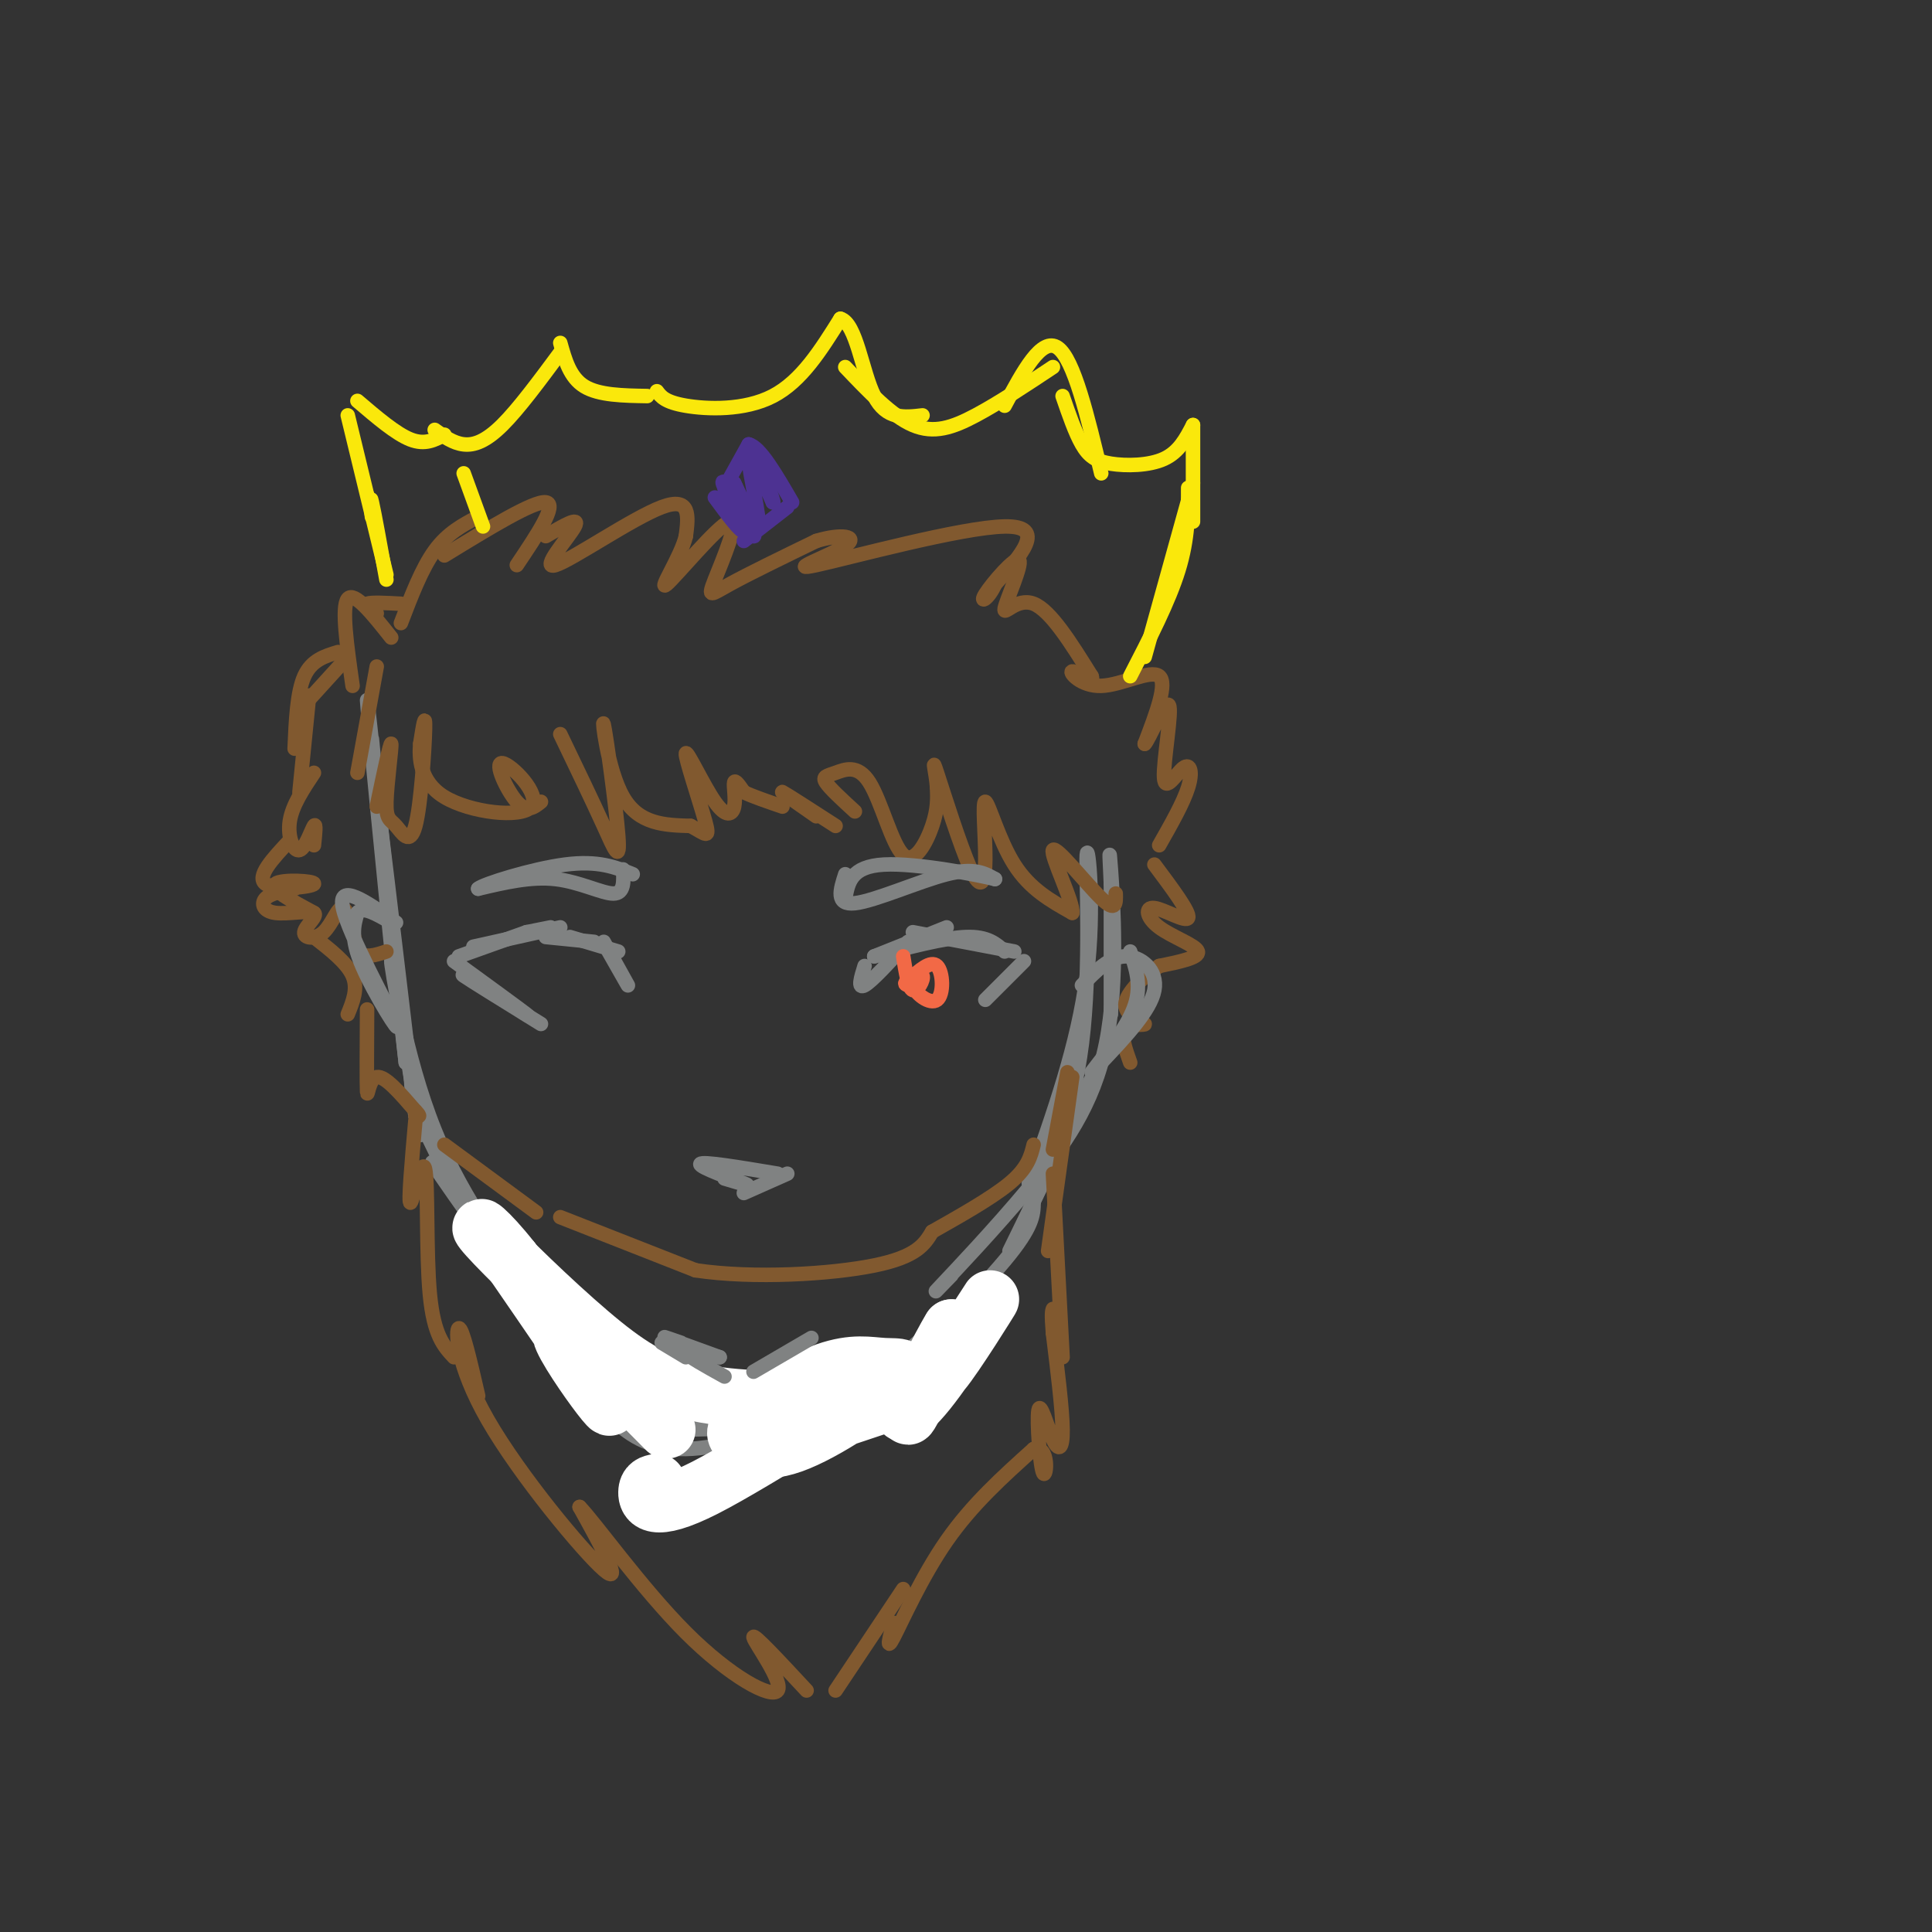 <svg viewBox='0 0 400 400' version='1.1' xmlns='http://www.w3.org/2000/svg' xmlns:xlink='http://www.w3.org/1999/xlink'><rect x="0" y="0" width="400" height="400" fill="#333333" stroke="none"/><g fill='none' stroke='rgb(128,130,130)' stroke-width='3' stroke-linecap='round' stroke-linejoin='round'><path d='M77,153c2.422,25.489 4.844,50.978 4,43c-0.844,-7.978 -4.956,-49.422 -5,-51c-0.044,-1.578 3.978,36.711 8,75'/><path d='M84,220c-0.444,-3.489 -5.556,-49.711 -6,-55c-0.444,-5.289 3.778,30.356 8,66'/><path d='M87,235c-2.968,-18.230 -5.936,-36.459 -6,-36c-0.064,0.459 2.777,19.608 9,35c6.223,15.392 15.829,27.029 17,29c1.171,1.971 -6.094,-5.722 -11,-14c-4.906,-8.278 -7.453,-17.139 -10,-26'/><path d='M86,223c-1.841,-1.668 -1.442,7.161 9,24c10.442,16.839 30.927,41.687 28,37c-2.927,-4.687 -29.265,-38.911 -33,-43c-3.735,-4.089 15.132,21.955 34,48'/><path d='M124,289c6.500,8.833 5.750,6.917 5,5'/><path d='M131,293c-4.613,-3.649 -9.226,-7.298 -10,-7c-0.774,0.298 2.292,4.542 6,8c3.708,3.458 8.060,6.131 15,6c6.940,-0.131 16.470,-3.065 26,-6'/><path d='M142,296c0.000,0.000 35.000,-1.000 35,-1'/><path d='M133,296c0.000,0.000 50.000,-5.000 50,-5'/><path d='M191,286c6.512,-9.036 13.024,-18.071 9,-16c-4.024,2.071 -18.583,15.250 -21,19c-2.417,3.750 7.310,-1.929 14,-7c6.690,-5.071 10.345,-9.536 14,-14'/><path d='M188,282c-3.156,3.133 -6.311,6.267 -2,2c4.311,-4.267 16.089,-15.933 22,-23c5.911,-7.067 5.956,-9.533 6,-12'/><path d='M209,259c7.250,-14.833 14.500,-29.667 17,-35c2.500,-5.333 0.250,-1.167 -2,3'/><path d='M197,264c-2.407,2.493 -4.813,4.986 -2,2c2.813,-2.986 10.847,-11.450 18,-20c7.153,-8.550 13.426,-17.187 16,-30c2.574,-12.813 1.450,-29.804 1,-36c-0.450,-6.196 -0.225,-1.598 0,3'/><path d='M230,183c0.000,5.000 0.000,16.000 0,27'/><path d='M212,253c5.030,-10.738 10.060,-21.476 12,-37c1.940,-15.524 0.792,-35.833 1,-39c0.208,-3.167 1.774,10.810 0,25c-1.774,14.190 -6.887,28.595 -12,43'/><path d='M102,256c0.000,0.000 15.000,14.000 15,14'/><path d='M109,260c0.000,0.000 4.000,5.000 4,5'/></g>
<g fill='none' stroke='rgb(129,89,47)' stroke-width='3' stroke-linecap='round' stroke-linejoin='round'><path d='M72,136c0.000,0.000 -10.000,11.000 -10,11'/><path d='M70,135c-2.750,0.833 -5.500,1.667 -7,5c-1.500,3.333 -1.750,9.167 -2,15'/><path d='M64,144c0.000,0.000 -2.000,20.000 -2,20'/><path d='M60,174c-3.530,3.768 -7.060,7.536 -5,9c2.060,1.464 9.708,0.625 10,0c0.292,-0.625 -6.774,-1.036 -8,0c-1.226,1.036 3.387,3.518 8,6'/><path d='M61,184c-2.497,0.477 -4.993,0.954 -6,2c-1.007,1.046 -0.524,2.662 2,3c2.524,0.338 7.088,-0.600 8,0c0.912,0.600 -1.828,2.738 -2,4c-0.172,1.262 2.223,1.647 4,0c1.777,-1.647 2.936,-5.328 4,-5c1.064,0.328 2.032,4.664 3,9'/><path d='M74,197c1.500,1.500 3.750,0.750 6,0'/><path d='M65,160c-2.250,3.375 -4.500,6.750 -5,10c-0.500,3.250 0.750,6.375 2,6c1.250,-0.375 2.500,-4.250 3,-5c0.500,-0.750 0.250,1.625 0,4'/><path d='M78,138c0.000,0.000 -4.000,22.000 -4,22'/><path d='M78,167c1.414,-6.746 2.828,-13.491 3,-13c0.172,0.491 -0.899,8.220 -1,12c-0.101,3.780 0.767,3.611 2,5c1.233,1.389 2.832,4.335 4,0c1.168,-4.335 1.905,-15.953 2,-20c0.095,-4.047 -0.453,-0.524 -1,3'/><path d='M87,154c-0.221,2.654 -0.272,7.788 5,11c5.272,3.212 15.867,4.500 18,2c2.133,-2.500 -4.195,-8.788 -6,-9c-1.805,-0.212 0.913,5.654 3,8c2.087,2.346 3.544,1.173 5,0'/><path d='M73,142c-1.167,-8.167 -2.333,-16.333 -1,-18c1.333,-1.667 5.167,3.167 9,8'/><path d='M78,127c-1.417,-0.833 -2.833,-1.667 -2,-2c0.833,-0.333 3.917,-0.167 7,0'/><path d='M116,152c3.364,6.997 6.727,13.994 9,19c2.273,5.006 3.455,8.022 3,2c-0.455,-6.022 -2.545,-21.083 -3,-23c-0.455,-1.917 0.727,9.309 4,15c3.273,5.691 8.636,5.845 14,6'/><path d='M143,171c3.168,1.703 4.087,2.962 3,-1c-1.087,-3.962 -4.181,-13.145 -4,-14c0.181,-0.855 3.636,6.616 6,10c2.364,3.384 3.636,2.680 4,1c0.364,-1.680 -0.182,-4.337 0,-5c0.182,-0.663 1.091,0.669 2,2'/><path d='M154,164c1.667,0.833 4.833,1.917 8,3'/><path d='M169,169c-3.833,-2.667 -7.667,-5.333 -7,-5c0.667,0.333 5.833,3.667 11,7'/><path d='M177,168c-2.594,-2.380 -5.189,-4.760 -6,-6c-0.811,-1.240 0.161,-1.341 2,-2c1.839,-0.659 4.544,-1.878 7,2c2.456,3.878 4.661,12.852 7,15c2.339,2.148 4.811,-2.529 6,-6c1.189,-3.471 1.094,-5.735 1,-8'/><path d='M194,163c-0.217,-3.099 -1.260,-6.845 0,-3c1.260,3.845 4.824,15.282 7,20c2.176,4.718 2.965,2.718 3,-2c0.035,-4.718 -0.683,-12.155 0,-12c0.683,0.155 2.767,7.901 6,13c3.233,5.099 7.617,7.549 12,10'/><path d='M222,189c0.393,-2.000 -4.625,-12.000 -4,-13c0.625,-1.000 6.893,7.000 10,10c3.107,3.000 3.054,1.000 3,-1'/><path d='M83,129c2.167,-5.667 4.333,-11.333 7,-15c2.667,-3.667 5.833,-5.333 9,-7'/><path d='M92,115c9.250,-5.667 18.500,-11.333 21,-11c2.500,0.333 -1.750,6.667 -6,13'/><path d='M113,111c3.613,-2.143 7.226,-4.286 6,-2c-1.226,2.286 -7.292,9.000 -4,8c3.292,-1.000 15.940,-9.714 22,-12c6.060,-2.286 5.530,1.857 5,6'/><path d='M142,111c-0.968,4.165 -5.886,11.577 -4,10c1.886,-1.577 10.578,-12.144 13,-13c2.422,-0.856 -1.425,8.000 -3,12c-1.575,4.000 -0.879,3.143 3,1c3.879,-2.143 10.939,-5.571 18,-9'/><path d='M169,112c5.136,-1.574 8.974,-1.010 6,1c-2.974,2.010 -12.762,5.464 -6,4c6.762,-1.464 30.075,-7.847 39,-8c8.925,-0.153 3.463,5.923 -2,12'/><path d='M206,121c-1.251,2.914 -3.379,4.198 -2,2c1.379,-2.198 6.267,-7.878 7,-7c0.733,0.878 -2.687,8.313 -3,10c-0.313,1.687 2.482,-2.375 6,-1c3.518,1.375 7.759,8.188 12,15'/><path d='M226,140c0.788,1.836 -3.242,-1.075 -4,-1c-0.758,0.075 1.758,3.136 6,3c4.242,-0.136 10.212,-3.467 12,-2c1.788,1.467 -0.606,7.734 -3,14'/><path d='M237,154c0.785,-0.596 4.246,-9.085 5,-8c0.754,1.085 -1.200,11.744 -1,15c0.200,3.256 2.554,-0.893 4,-2c1.446,-1.107 1.985,0.826 1,4c-0.985,3.174 -3.492,7.587 -6,12'/><path d='M239,179c3.705,4.962 7.410,9.923 7,11c-0.410,1.077 -4.935,-1.732 -7,-2c-2.065,-0.268 -1.671,2.005 1,4c2.671,1.995 7.620,3.713 8,5c0.380,1.287 -3.810,2.144 -8,3'/><path d='M240,200c-3.132,2.027 -6.963,5.595 -7,8c-0.037,2.405 3.721,3.648 4,4c0.279,0.352 -2.920,-0.185 -4,1c-1.080,1.185 -0.040,4.093 1,7'/><path d='M65,194c3.417,2.667 6.833,5.333 8,8c1.167,2.667 0.083,5.333 -1,8'/><path d='M76,209c-0.044,7.667 -0.089,15.333 0,17c0.089,1.667 0.311,-2.667 2,-3c1.689,-0.333 4.844,3.333 8,7'/><path d='M86,230c1.333,1.333 0.667,1.167 0,1'/><path d='M86,232c-0.762,8.673 -1.524,17.345 -1,17c0.524,-0.345 2.333,-9.708 3,-7c0.667,2.708 0.190,17.488 1,26c0.810,8.512 2.905,10.756 5,13'/><path d='M99,289c-1.625,-7.065 -3.250,-14.131 -4,-14c-0.750,0.131 -0.625,7.458 6,19c6.625,11.542 19.750,27.298 24,31c4.250,3.702 -0.375,-4.649 -5,-13'/><path d='M120,312c2.943,2.939 12.799,16.788 22,26c9.201,9.212 17.746,13.788 19,12c1.254,-1.788 -4.785,-9.939 -5,-11c-0.215,-1.061 5.392,4.970 11,11'/><path d='M173,350c0.000,0.000 14.000,-21.000 14,-21'/><path d='M185,336c-0.822,3.067 -1.644,6.133 0,3c1.644,-3.133 5.756,-12.467 11,-20c5.244,-7.533 11.622,-13.267 18,-19'/><path d='M214,300c3.337,-0.929 2.679,6.248 2,5c-0.679,-1.248 -1.378,-10.922 -1,-13c0.378,-2.078 1.832,3.441 3,6c1.168,2.559 2.048,2.160 2,-2c-0.048,-4.160 -1.024,-12.080 -2,-20'/><path d='M218,276c-0.333,-4.167 -0.167,-4.583 0,-5'/><path d='M220,281c0.000,0.000 -2.000,-38.000 -2,-38'/><path d='M217,259c0.000,0.000 5.000,-36.000 5,-36'/><path d='M218,238c0.000,0.000 3.000,-16.000 3,-16'/><path d='M92,237c0.000,0.000 19.000,14.000 19,14'/><path d='M116,252c0.000,0.000 28.000,11.000 28,11'/><path d='M144,263c12.044,1.800 28.156,0.800 37,-1c8.844,-1.800 10.422,-4.400 12,-7'/><path d='M193,255c5.200,-2.956 12.200,-6.844 16,-10c3.800,-3.156 4.400,-5.578 5,-8'/></g>
<g fill='none' stroke='rgb(255,255,255)' stroke-width='12' stroke-linecap='round' stroke-linejoin='round'><path d='M138,296c-9.238,-9.327 -18.476,-18.655 -21,-20c-2.524,-1.345 1.667,5.292 5,10c3.333,4.708 5.810,7.488 3,3c-2.810,-4.488 -10.905,-16.244 -19,-28'/><path d='M106,261c-5.096,-6.491 -8.335,-8.719 -5,-5c3.335,3.719 13.244,13.386 21,20c7.756,6.614 13.359,10.175 21,12c7.641,1.825 17.321,1.912 27,2'/><path d='M170,290c6.867,-0.251 10.535,-1.879 11,-3c0.465,-1.121 -2.272,-1.735 -8,0c-5.728,1.735 -14.445,5.819 -17,9c-2.555,3.181 1.053,5.459 8,3c6.947,-2.459 17.232,-9.655 21,-13c3.768,-3.345 1.018,-2.838 -2,-3c-3.018,-0.162 -6.304,-0.992 -12,1c-5.696,1.992 -13.803,6.805 -17,10c-3.197,3.195 -1.485,4.770 4,4c5.485,-0.770 14.742,-3.885 24,-7'/><path d='M182,291c7.653,-3.825 14.786,-9.886 15,-10c0.214,-0.114 -6.490,5.721 -9,9c-2.510,3.279 -0.828,4.003 4,-2c4.828,-6.003 12.800,-18.731 13,-19c0.200,-0.269 -7.371,11.923 -10,15c-2.629,3.077 -0.314,-2.962 2,-9'/><path d='M197,275c-2.204,3.461 -8.715,16.612 -9,18c-0.285,1.388 5.656,-8.989 -2,-7c-7.656,1.989 -28.907,16.343 -40,22c-11.093,5.657 -12.026,2.616 -12,1c0.026,-1.616 1.013,-1.808 2,-2'/></g>
<g fill='none' stroke='rgb(250,232,11)' stroke-width='3' stroke-linecap='round' stroke-linejoin='round'><path d='M96,98c0.000,0.000 4.000,11.000 4,11'/><path d='M80,120c-1.250,-6.917 -2.500,-13.833 -3,-16c-0.500,-2.167 -0.250,0.417 0,3'/><path d='M80,119c0.000,0.000 -8.000,-33.000 -8,-33'/><path d='M74,83c4.000,3.417 8.000,6.833 11,8c3.000,1.167 5.000,0.083 7,-1'/><path d='M90,89c1.911,1.378 3.822,2.756 6,3c2.178,0.244 4.622,-0.644 8,-4c3.378,-3.356 7.689,-9.178 12,-15'/><path d='M116,71c1.000,3.583 2.000,7.167 5,9c3.000,1.833 8.000,1.917 13,2'/><path d='M136,81c0.844,1.133 1.689,2.267 6,3c4.311,0.733 12.089,1.067 18,-2c5.911,-3.067 9.956,-9.533 14,-16'/><path d='M174,66c3.289,0.889 4.511,11.111 7,16c2.489,4.889 6.244,4.444 10,4'/><path d='M175,76c4.822,5.067 9.644,10.133 14,12c4.356,1.867 8.244,0.533 13,-2c4.756,-2.533 10.378,-6.267 16,-10'/><path d='M208,84c3.833,-7.167 7.667,-14.333 11,-12c3.333,2.333 6.167,14.167 9,26'/><path d='M220,82c1.304,3.786 2.607,7.571 4,10c1.393,2.429 2.875,3.500 6,4c3.125,0.500 7.893,0.429 11,-1c3.107,-1.429 4.554,-4.214 6,-7'/><path d='M247,88c0.000,0.000 0.000,20.000 0,20'/><path d='M247,100c0.000,0.000 -10.000,36.000 -10,36'/><path d='M234,140c4.000,-7.750 8.000,-15.500 10,-22c2.000,-6.500 2.000,-11.750 2,-17'/></g>
<g fill='none' stroke='rgb(77,50,146)' stroke-width='3' stroke-linecap='round' stroke-linejoin='round'><path d='M150,101c0.000,0.000 5.000,-9.000 5,-9'/><path d='M155,92c2.333,0.500 5.667,6.250 9,12'/><path d='M163,105c0.000,0.000 -9.000,7.000 -9,7'/><path d='M148,103c2.648,3.593 5.295,7.187 6,7c0.705,-0.187 -0.533,-4.153 -2,-7c-1.467,-2.847 -3.164,-4.574 -2,-2c1.164,2.574 5.190,9.450 6,10c0.810,0.550 -1.595,-5.225 -4,-11'/><path d='M152,100c0.690,1.274 4.417,9.958 5,9c0.583,-0.958 -1.976,-11.560 -2,-14c-0.024,-2.440 2.488,3.280 5,9'/><path d='M160,104c0.500,0.500 -0.750,-2.750 -2,-6'/></g>
<g fill='none' stroke='rgb(128,130,130)' stroke-width='3' stroke-linecap='round' stroke-linejoin='round'><path d='M126,197c2.083,3.667 4.167,7.333 4,7c-0.167,-0.333 -2.583,-4.667 -5,-9'/><path d='M128,197c0.000,0.000 -10.000,-3.000 -10,-3'/><path d='M123,195c0.000,0.000 -10.000,-1.000 -10,-1'/><path d='M114,192c0.000,0.000 -5.000,1.000 -5,1'/><path d='M82,191c-6.095,-4.274 -12.190,-8.548 -11,-3c1.190,5.548 9.667,20.917 11,24c1.333,3.083 -4.476,-6.119 -7,-12c-2.524,-5.881 -1.762,-8.440 -1,-11'/><path d='M74,189c1.000,-1.500 4.000,0.250 7,2'/><path d='M224,204c2.889,-2.978 5.778,-5.956 9,-6c3.222,-0.044 6.778,2.844 6,7c-0.778,4.156 -5.889,9.578 -11,15'/><path d='M226,222c3.833,-4.917 7.667,-9.833 9,-14c1.333,-4.167 0.167,-7.583 -1,-11'/><path d='M116,192c0.000,0.000 -18.000,4.000 -18,4'/><path d='M109,193c0.000,0.000 -14.000,5.000 -14,5'/><path d='M94,199c6.750,4.917 13.500,9.833 15,11c1.500,1.167 -2.250,-1.417 -6,-4'/><path d='M103,206c-3.200,-1.956 -8.200,-4.844 -7,-4c1.200,0.844 8.600,5.422 16,10'/><path d='M179,200c-0.750,2.417 -1.500,4.833 0,4c1.500,-0.833 5.250,-4.917 9,-9'/><path d='M181,198c0.000,0.000 15.000,-6.000 15,-6'/><path d='M181,198c7.250,-1.917 14.500,-3.833 19,-4c4.500,-0.167 6.250,1.417 8,3'/><path d='M189,193c0.000,0.000 21.000,4.000 21,4'/><path d='M212,199c0.000,0.000 -8.000,8.000 -8,8'/><path d='M129,180c0.133,2.489 0.267,4.978 -2,5c-2.267,0.022 -6.933,-2.422 -12,-3c-5.067,-0.578 -10.533,0.711 -16,2'/><path d='M99,184c0.889,-0.889 11.111,-4.111 18,-5c6.889,-0.889 10.444,0.556 14,2'/><path d='M175,181c-1.044,3.222 -2.089,6.444 2,6c4.089,-0.444 13.311,-4.556 19,-6c5.689,-1.444 7.844,-0.222 10,1'/><path d='M206,182c-3.200,-0.822 -16.200,-3.378 -23,-3c-6.800,0.378 -7.400,3.689 -8,7'/><path d='M150,244c3.044,0.911 6.089,1.822 4,1c-2.089,-0.822 -9.311,-3.378 -9,-4c0.311,-0.622 8.156,0.689 16,2'/><path d='M154,247c0.000,0.000 9.000,-4.000 9,-4'/><path d='M137,278c0.000,0.000 5.000,3.000 5,3'/><path d='M141,278c-2.167,-0.750 -4.333,-1.500 -3,-1c1.333,0.500 6.167,2.250 11,4'/><path d='M149,281c-3.583,-0.833 -7.167,-1.667 -7,-1c0.167,0.667 4.083,2.833 8,5'/><path d='M156,284c0.000,0.000 12.000,-7.000 12,-7'/></g>
<g fill='none' stroke='rgb(242,105,70)' stroke-width='3' stroke-linecap='round' stroke-linejoin='round'><path d='M187,198c0.520,3.318 1.040,6.637 2,7c0.960,0.363 2.359,-2.229 2,-3c-0.359,-0.771 -2.478,0.278 -2,2c0.478,1.722 3.552,4.118 5,3c1.448,-1.118 1.271,-5.748 0,-7c-1.271,-1.252 -3.635,0.874 -6,3'/><path d='M188,203c-1.000,0.667 -0.500,0.833 0,1'/></g>
</svg>